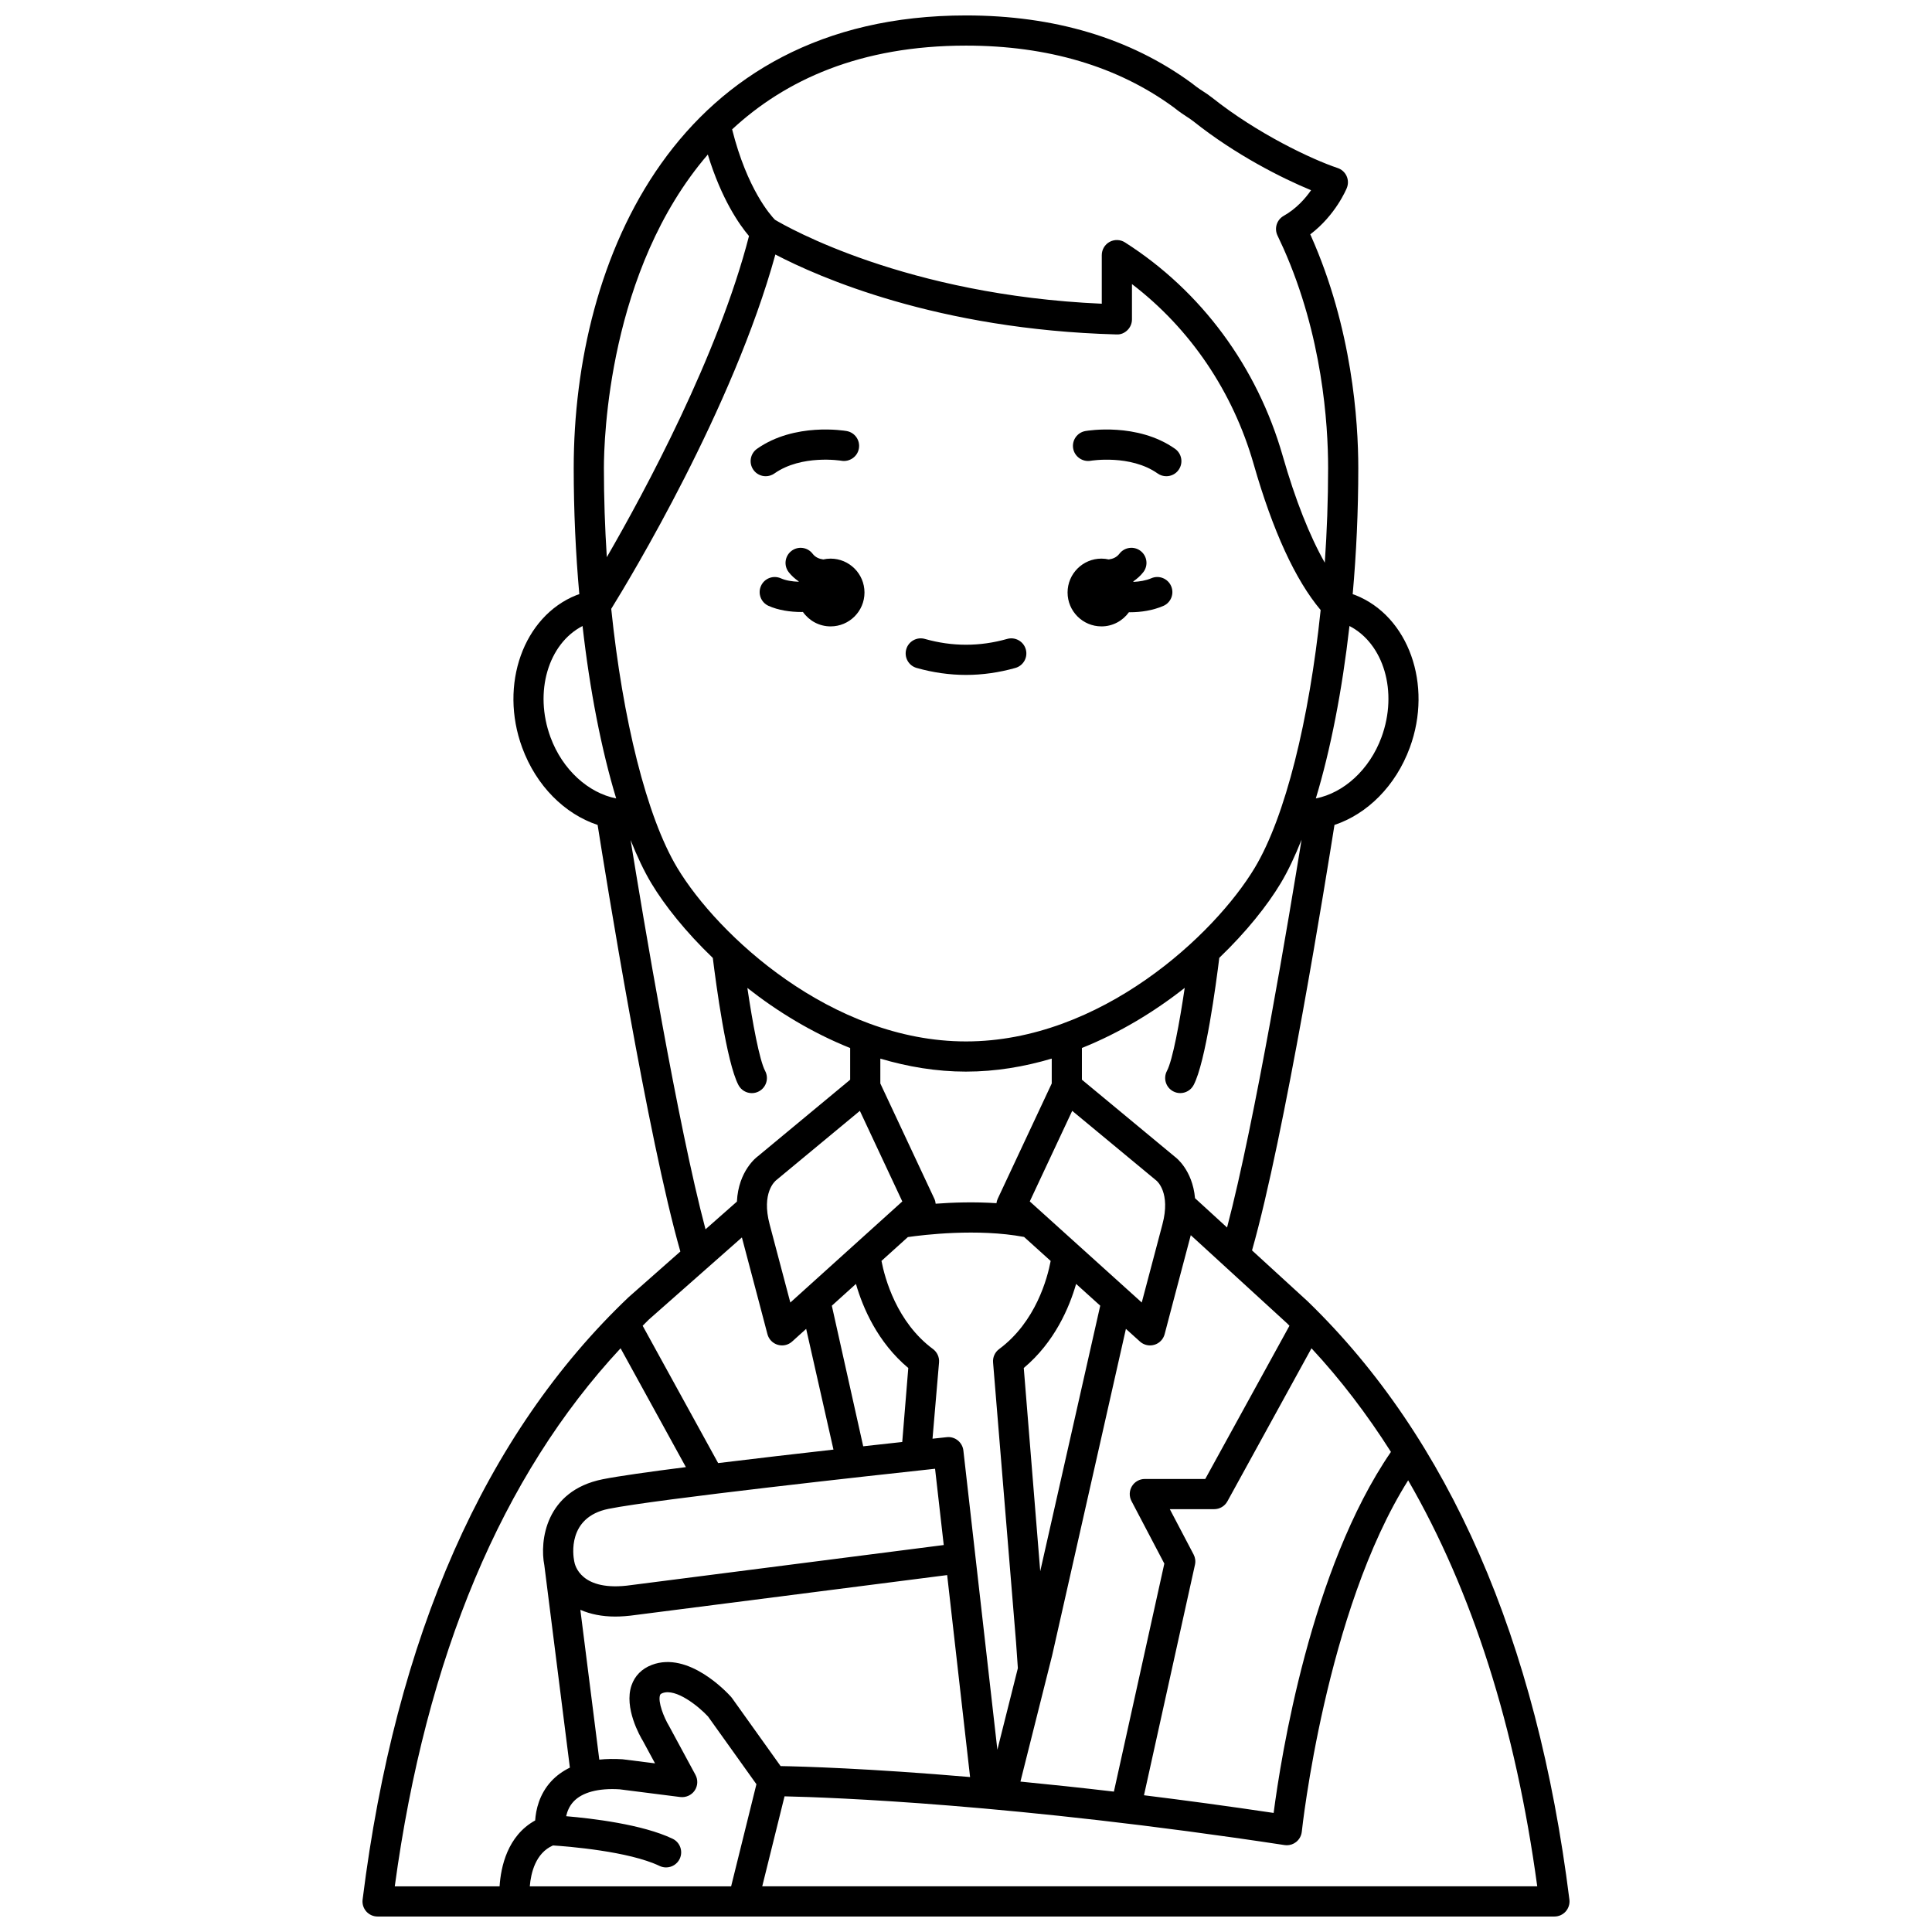 <?xml version="1.0" encoding="UTF-8"?>
<!-- Uploaded to: SVG Repo, www.svgrepo.com, Generator: SVG Repo Mixer Tools -->
<svg width="800px" height="800px" version="1.1" viewBox="144 144 512 512" xmlns="http://www.w3.org/2000/svg">
 <defs>
  <clipPath id="a">
   <path d="m240 148.09h320v503.81h-320z"/>
  </clipPath>
 </defs>
 <path d="m435.9 310c3.008 0 5.648-1.492 7.281-3.758 0.082 0 0.164 0.012 0.25 0.012 2.941 0 6.062-0.473 8.84-1.668 2.031-0.867 2.973-3.219 2.098-5.25-0.871-2.031-3.238-2.973-5.25-2.098-1.469 0.629-3.129 0.891-4.738 0.969-0.016-0.043-0.023-0.09-0.039-0.133 0.98-0.684 1.891-1.469 2.66-2.465 1.348-1.75 1.016-4.262-0.734-5.606-1.75-1.348-4.258-1.02-5.606 0.734-0.766 0.992-1.762 1.375-2.832 1.52-0.621-0.133-1.262-0.219-1.93-0.219-4.957 0-8.98 4.023-8.98 8.98s4.019 8.98 8.98 8.98z"/>
 <path d="m364.11 292.04c-0.664 0-1.309 0.082-1.93 0.219-1.066-0.145-2.07-0.527-2.836-1.52-1.344-1.75-3.852-2.082-5.606-0.734-1.75 1.344-2.082 3.856-0.734 5.606 0.766 0.996 1.68 1.781 2.66 2.461-0.012 0.031-0.02 0.062-0.027 0.098-1.691-0.059-3.383-0.32-4.691-0.906-2.031-0.898-4.387 0.008-5.281 2.019-0.902 2.016 0.004 4.383 2.019 5.281 2.59 1.16 5.723 1.625 8.742 1.625 0.121 0 0.23-0.016 0.352-0.02 1.625 2.312 4.301 3.832 7.34 3.832 4.957 0 8.98-4.023 8.98-8.98-0.004-4.965-4.031-8.98-8.988-8.98z"/>
 <g clip-path="url(#a)">
  <path d="m490.64 488.95-14.84-13.582c8.625-30.262 19.805-99.836 21.848-112.75 8.688-2.898 16.223-10.312 19.969-20.5 6.125-16.672-0.332-34.805-14.406-40.402-0.234-0.094-0.496-0.164-0.734-0.246 0.969-10.84 1.484-22.098 1.484-33.426 0-12.449-1.625-36.984-12.543-61.535l-0.188-0.398c6.727-5.102 9.562-11.969 9.695-12.301 0.414-1.023 0.387-2.172-0.074-3.176-0.465-1-1.32-1.766-2.371-2.113-6.793-2.262-21.254-9.09-33.234-18.625-0.797-0.637-1.641-1.191-2.488-1.742-0.582-0.379-1.168-0.754-1.723-1.18l-1.301-1c-16.246-11.867-36.34-17.883-59.734-17.883-76.734 0-103.96 64.621-103.96 119.95 0 11.324 0.516 22.582 1.484 33.418-0.242 0.09-0.508 0.156-0.742 0.25-14.07 5.602-20.527 23.727-14.402 40.406 3.75 10.199 11.297 17.613 19.996 20.504 2.051 12.98 13.297 82.938 21.926 113.04l-13.738 12.129c-38.047 36.184-61.754 89.883-70.469 159.62-0.145 1.137 0.211 2.281 0.969 3.144 0.762 0.855 1.848 1.348 2.996 1.348h311.88c1.148 0 2.238-0.492 3-1.352 0.754-0.863 1.113-2.008 0.969-3.144-8.617-68.906-31.891-122.2-69.27-158.45zm-30.324 67-6.305-12.008h11.758c1.461 0 2.805-0.793 3.504-2.074l22.285-40.559c7.719 8.301 14.715 17.484 21.055 27.461-21.289 31.02-29.16 80.906-31.086 95.676-12.164-1.816-23.629-3.359-34.359-4.684l13.512-61.094c0.207-0.922 0.074-1.883-0.363-2.719zm25.402-60.609-22.312 40.602h-16.016c-1.402 0-2.699 0.734-3.418 1.926-0.727 1.199-0.77 2.691-0.117 3.926l8.703 16.574-13.363 60.426c-8.828-1.035-17.098-1.91-24.77-2.656l8.41-33.465 19.543-86.512 3.715 3.356c0.746 0.672 1.703 1.031 2.68 1.031 0.383 0 0.766-0.055 1.145-0.168 1.336-0.398 2.371-1.465 2.723-2.816 0 0 3.894-14.844 6.926-26.23l9.141 8.367c0.004 0.004 0.004 0.004 0.008 0.008l16.441 15.051c0.195 0.191 0.371 0.398 0.562 0.582zm-134.85 116.69-12.859-18.004c-0.082-0.121-0.18-0.238-0.281-0.352-1.125-1.25-11.289-12.145-20.977-8.465-2.652 1.004-4.516 2.883-5.394 5.43-2.043 5.949 2.25 13.484 3.035 14.754l3.199 5.914-8.625-1.086c-2.199-0.137-4.242-0.102-6.148 0.098l-5.019-39.699c2.668 1.156 5.723 1.785 9.211 1.785 1.711 0 3.516-0.141 5.414-0.414l82.582-10.578 6.074 53.523c-26.98-2.309-44.504-2.805-50.211-2.906zm-60.324 21.031c3.973 0.262 20.086 1.527 28.25 5.434 0.559 0.266 1.145 0.391 1.723 0.391 1.492 0 2.922-0.84 3.609-2.269 0.953-1.996 0.109-4.383-1.883-5.332-8.016-3.832-21.504-5.406-28.207-5.973 0.281-1.238 0.82-2.641 1.918-3.832 2.301-2.5 6.617-3.644 12.254-3.293l16.078 2.043c1.469 0.172 2.949-0.469 3.801-1.707 0.848-1.238 0.926-2.844 0.219-4.164l-6.988-12.93c-1.398-2.312-3.012-6.445-2.406-8.188 0.055-0.16 0.117-0.344 0.66-0.551 3.555-1.352 9.551 3.488 12.059 6.191l12.828 17.953-6.703 27.066h-53.355c0.293-3.59 1.551-8.828 6.144-10.84zm5.598-75.516c-0.23-1.168-1.914-11.473 9.141-13.688 12.934-2.59 70.797-8.926 86.52-10.625l2.297 20.215-82.77 10.609c-13.496 1.965-15.02-5.418-15.145-6.269h-0.008zm27.32-183.6c-8.102-13.504-14.453-39.312-17.48-68.598 4.965-8.016 32.273-53.16 43.5-93.898 11.387 5.957 42.883 19.891 90.398 21.18 1.141 0.066 2.125-0.379 2.898-1.133 0.77-0.75 1.203-1.781 1.203-2.859v-9.352c15.41 11.777 26.742 28.469 32.254 47.719 5.086 17.754 11.055 30.699 17.75 38.664-3.039 29.156-9.375 54.832-17.449 68.281-10.672 17.801-40.902 46.039-76.535 46.039-35.637 0-65.863-28.238-76.539-46.043zm71.449 150.92c-0.363 0.039-1.715 0.184-3.785 0.406l1.73-20.219c0.113-1.379-0.496-2.719-1.605-3.543-9.66-7.152-12.77-18.812-13.652-23.355l6.996-6.316c4.023-0.582 18.434-2.352 30.797-0.035l7.047 6.363c-0.859 4.531-3.93 16.148-13.66 23.352-1.113 0.824-1.723 2.164-1.605 3.543l6.09 74.16 0.48 6.863-5.43 21.609-9.008-79.289c-0.25-2.199-2.238-3.781-4.394-3.539zm24.762 35.527-4.363-53.863c8.172-6.848 12.055-15.988 13.871-22.281l6.391 5.769zm-2.773-98.004 11.246-24.004 22.312 18.484c0.156 0.129 3.836 3.207 1.598 11.594-1.824 6.84-4.012 15.125-5.481 20.715zm-16.898-34.402c7.867 0 15.469-1.297 22.719-3.449v6.59l-14.316 30.555c-0.176 0.379-0.281 0.777-0.336 1.172-5.867-0.387-11.555-0.203-16.109 0.141-0.043-0.449-0.148-0.891-0.348-1.312l-14.316-30.555v-6.586c7.246 2.148 14.844 3.445 22.707 3.445zm-28.129 10.402 11.246 24.004-29.676 26.793c-1.473-5.586-3.66-13.875-5.481-20.715-2.234-8.395 1.445-11.469 1.75-11.715zm-1.039 45.863c1.816 6.289 5.699 15.43 13.871 22.285l-1.602 19.605c-3.047 0.332-6.535 0.715-10.344 1.141l-8.316-37.258zm89.859-22.715c-0.672-7.578-5.203-10.891-5.281-10.938l-24.695-20.469v-8.406c10.098-4.047 19.309-9.68 27.246-15.934-1.371 9.223-3.199 19.168-4.711 22.012-1.039 1.953-0.297 4.375 1.652 5.41 0.602 0.32 1.242 0.469 1.875 0.469 1.43 0 2.816-0.77 3.535-2.121 3.191-5.996 5.977-26.973 6.809-33.723 7.137-6.848 12.723-13.848 16.277-19.777 1.957-3.254 3.789-7.168 5.527-11.527-3.168 19.594-12.332 74.645-19.746 102.77zm49.422-122.18c-3.188 8.672-10.059 14.793-17.406 16.234 3.91-12.918 6.977-28.617 8.914-45.695 9.059 4.676 12.914 17.426 8.492 29.461zm-55.176-166.99 1.23 0.949c0.719 0.551 1.469 1.047 2.227 1.539 0.637 0.414 1.273 0.824 1.871 1.301 11.184 8.902 23.539 15.102 31.18 18.254-1.512 2.176-3.894 4.894-7.254 6.793-1.82 1.023-2.543 3.273-1.664 5.168l1.605 3.453c10.293 23.137 11.828 46.41 11.828 58.219 0 8.414-0.309 16.828-0.879 25.078-4.019-7.094-7.809-16.637-11.16-28.328-6.758-23.602-21.602-43.688-41.793-56.555-1.227-0.785-2.789-0.832-4.07-0.137-1.281 0.703-2.078 2.047-2.078 3.508v12.879c-51.859-2.281-83.414-20.34-86.609-22.25-1.148-1.172-7.371-8.109-11.352-23.957 14.066-13.051 33.895-22.195 61.98-22.195 21.66 0 40.172 5.5 54.938 16.281zm-123.36 12.59c3.637 11.867 8.375 18.605 10.914 21.594-8.152 31.613-27.574 67.629-37.68 85.105-0.5-7.781-0.773-15.699-0.773-23.613 0-7.445 1.168-52.453 27.539-83.086zm-41.695 154.41c-4.422-12.035-0.566-24.793 8.496-29.469 1.93 17.082 5.004 32.777 8.914 45.695-7.336-1.441-14.219-7.559-17.41-16.227zm21.23 27.246c1.723 4.332 3.551 8.219 5.492 11.453 3.562 5.934 9.152 12.938 16.297 19.797 0.836 6.769 3.617 27.715 6.805 33.707 0.719 1.352 2.098 2.121 3.535 2.121 0.633 0 1.277-0.148 1.875-0.469 1.945-1.035 2.691-3.453 1.652-5.41-1.512-2.844-3.34-12.777-4.711-22 7.938 6.25 17.148 11.879 27.242 15.926v8.398l-24.453 20.281c-0.27 0.191-5.16 3.816-5.559 12.02l-8.32 7.34c-7.402-27.855-16.602-83.07-19.855-103.16zm29.496 105.32c3.008 11.301 6.766 25.629 6.769 25.633 0.352 1.352 1.387 2.414 2.723 2.816 0.379 0.113 0.758 0.168 1.145 0.168 0.977 0 1.93-0.359 2.68-1.031l3.715-3.356 7.234 31.996c-9.746 1.098-20.598 2.356-30.559 3.574l-20.004-36.391c0.559-0.547 1.094-1.129 1.664-1.668zm-32.148 29.379 17.305 31.488c-9.82 1.25-17.98 2.402-22.051 3.219-15.18 3.043-16.727 16.414-15.461 22.797l6.769 53.621c-1.902 0.934-3.566 2.125-4.941 3.613-3.195 3.465-4.074 7.606-4.258 10.387-7.371 4.07-9.098 12.332-9.43 17.461h-27.777c8.273-60.93 28.418-108.83 59.844-142.59zm37.535 142.59 5.914-23.855c12.332 0.273 60.758 2.004 132.5 12.914 0.199 0.031 0.402 0.047 0.602 0.047 0.879 0 1.742-0.289 2.441-0.836 0.867-0.668 1.418-1.664 1.535-2.75 0.062-0.609 6.312-58.406 28.188-93.121 16.984 29.395 28.469 65.352 34.207 107.59l-205.39 0.004z"/>
 </g>
 <path d="m433.02 266.11c0.105-0.02 10.547-1.727 17.766 3.363 0.699 0.496 1.504 0.73 2.301 0.73 1.254 0 2.496-0.586 3.269-1.695 1.273-1.809 0.84-4.301-0.965-5.574-9.973-7.023-23.188-4.801-23.75-4.703-2.172 0.383-3.613 2.445-3.242 4.617 0.379 2.18 2.492 3.625 4.621 3.262z"/>
 <path d="m349.23 269.47c7.223-5.086 17.656-3.383 17.766-3.363 2.156 0.352 4.242-1.074 4.617-3.246 0.387-2.176-1.066-4.25-3.242-4.629-0.562-0.098-13.77-2.324-23.75 4.703-1.805 1.273-2.238 3.766-0.965 5.574 0.777 1.105 2.016 1.695 3.269 1.695 0.801-0.004 1.605-0.238 2.305-0.734z"/>
 <path d="m413.09 321.01c2.125-0.602 3.359-2.812 2.754-4.934-0.602-2.129-2.828-3.356-4.934-2.754-7.262 2.055-14.551 2.055-21.812 0-2.109-0.605-4.34 0.629-4.934 2.754-0.602 2.125 0.633 4.336 2.754 4.934 4.34 1.23 8.742 1.852 13.082 1.852 4.344 0 8.75-0.625 13.09-1.852z"/>
</svg>